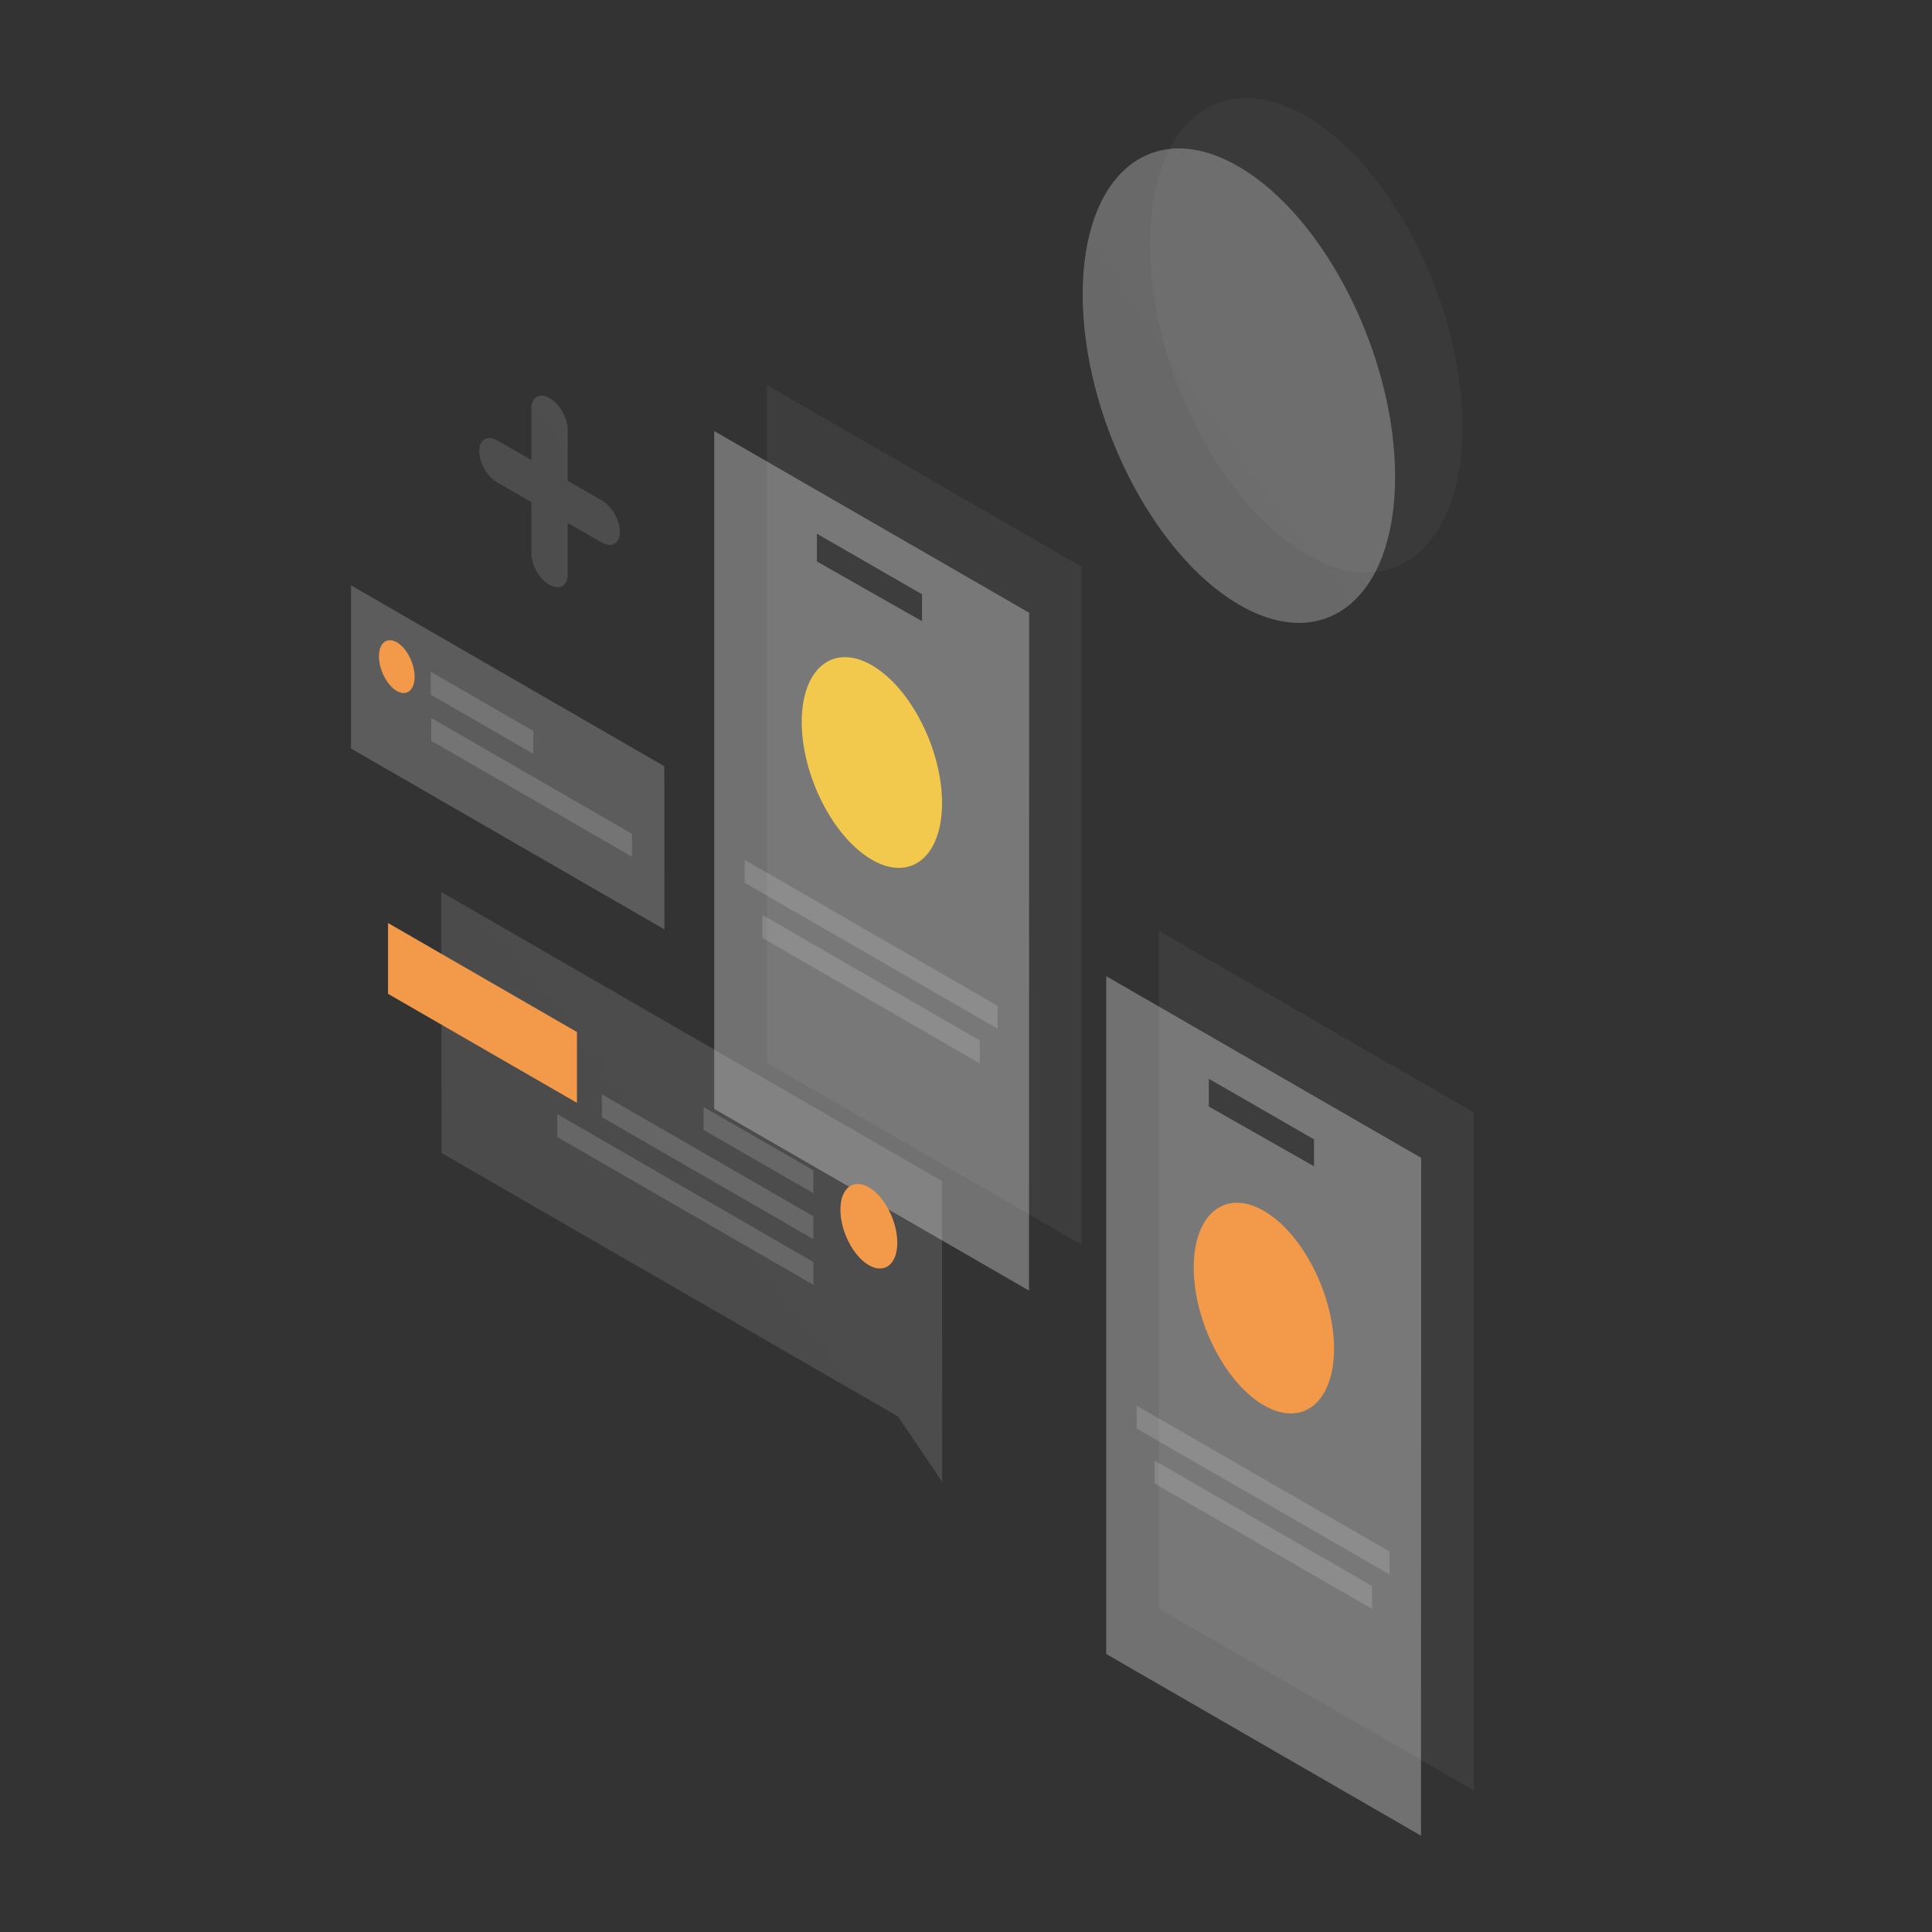 <svg width="710" height="710" viewBox="0 0 710 710" fill="none" xmlns="http://www.w3.org/2000/svg">
<rect x="0" y="0" width="710" height="710" fill="#333333" stroke="none"/>
<path opacity="0.5" d="M455.688 258.889C404.558 229.027 362.269 256.972 354.788 321.333C353.49 332.524 361.96 347.239 372.223 353.236L539.092 450.674C549.355 456.671 557.825 451.848 556.588 439.174C549.108 366.034 506.818 288.689 455.688 258.889Z" fill="url(#paint0_linear_59_2120)"/>
<path opacity="0.5" d="M512.692 175.238C512.692 219.691 486.972 240.712 455.255 222.164C423.601 203.678 397.881 152.672 397.881 108.219C397.881 63.766 423.601 42.745 455.317 61.293C487.034 79.779 512.692 130.847 512.692 175.238Z" fill="url(#paint1_linear_59_2120)"/>
<path opacity="0.07" d="M480.419 240.341C429.289 210.479 387 238.425 379.519 302.786C378.22 313.976 386.69 328.691 396.954 334.688L563.822 432.126C574.085 438.123 582.555 433.3 581.319 420.626C573.838 347.486 531.549 270.141 480.419 240.341Z" fill="url(#paint2_linear_59_2120)"/>
<path opacity="0.07" d="M537.422 156.69C537.422 201.143 511.703 222.164 479.986 203.616C448.331 185.13 422.611 134.124 422.611 89.671C422.611 45.218 448.331 24.197 480.048 42.745C511.765 61.231 537.422 112.299 537.422 156.69Z" fill="url(#paint3_linear_59_2120)"/>
<path opacity="0.2" d="M244.12 281.579L129 215.116V275.088L244.182 341.551L244.12 281.579Z" fill="url(#paint4_linear_59_2120)"/>
<path fill-rule="evenodd" clip-rule="evenodd" d="M152.371 248.75C152.371 253.696 149.465 255.983 145.817 253.943C142.231 251.841 139.264 246.153 139.264 241.207C139.264 236.261 142.169 233.973 145.817 236.013C149.465 238.116 152.371 243.804 152.371 248.75Z" fill="#F2994A"/>
<path opacity="0.15" d="M158.305 246.895L195.957 268.596V277.004L158.305 255.303V246.895Z" fill="white"/>
<path opacity="0.15" d="M158.49 263.835L232.249 306.433V314.841L158.49 272.243V263.835Z" fill="white"/>
<path opacity="0.05" d="M425.889 342.045L541.565 408.817V657.914L425.889 591.204V342.045Z" fill="url(#paint5_linear_59_2120)"/>
<path opacity="0.3" d="M522.276 425.51L406.537 358.738V607.835L522.214 674.608L522.276 425.51ZM444.251 396.452L482.892 418.709V428.602L444.251 406.653V396.452Z" fill="url(#paint6_linear_59_2120)"/>
<path opacity="0.15" d="M417.729 516.58L510.653 570.183V578.592L417.729 524.988V516.58Z" fill="white"/>
<path opacity="0.15" d="M424.281 536.735L504.222 582.858V591.266L424.281 545.144V536.735Z" fill="white"/>
<path fill-rule="evenodd" clip-rule="evenodd" d="M490.25 495.621C490.25 475.899 478.689 453.208 464.469 444.986C450.249 436.763 438.688 446.098 438.688 465.821C438.688 485.543 450.249 508.234 464.469 516.457C478.689 524.679 490.25 515.344 490.25 495.621Z" fill="#F2994A"/>
<path opacity="0.05" d="M281.834 141.543L397.511 208.315V457.412L281.834 390.64V141.543Z" fill="url(#paint7_linear_59_2120)"/>
<path opacity="0.3" d="M378.221 225.194L262.482 158.422V407.519L378.159 474.291L378.221 225.194ZM300.196 196.136L338.838 218.393V228.285L300.196 206.337V196.136Z" fill="url(#paint8_linear_59_2120)"/>
<path opacity="0.15" d="M273.674 316.016L366.598 369.62V378.028L273.674 324.425V316.016Z" fill="white"/>
<path opacity="0.15" d="M280.165 336.233L360.045 382.356V390.764L280.104 344.642L280.165 336.233Z" fill="white"/>
<path fill-rule="evenodd" clip-rule="evenodd" d="M346.196 295.119C346.196 275.396 334.634 252.706 320.414 244.483C306.194 236.261 294.633 245.596 294.633 265.319C294.633 285.041 306.194 307.731 320.414 315.954C334.634 324.177 346.196 314.841 346.196 295.119Z" fill="#F2C94C"/>
<path opacity="0.3" d="M346.196 434.042L162.201 327.825L162.263 423.717L329.997 520.537L346.257 544.587L346.196 434.042Z" fill="url(#paint9_linear_59_2120)"/>
<path fill-rule="evenodd" clip-rule="evenodd" d="M142.602 365.23V339.201L212.032 379.264V405.293L142.602 365.23Z" fill="#F2994A"/>
<path opacity="0.15" d="M298.898 430.085L258.588 406.839V415.247L298.898 438.494V430.085Z" fill="white"/>
<path opacity="0.15" d="M298.899 446.964L221.184 402.14V410.548L298.899 455.372V446.964Z" fill="white"/>
<path opacity="0.15" d="M298.898 463.781L204.799 409.436V417.844L298.96 472.189L298.898 463.781Z" fill="white"/>
<path fill-rule="evenodd" clip-rule="evenodd" d="M308.852 444.615C308.852 452.528 313.551 461.617 319.301 464.955C325.051 468.294 329.749 464.584 329.749 456.671C329.749 448.757 325.051 439.669 319.301 436.33C313.489 432.991 308.79 436.701 308.852 444.615Z" fill="#F2994A"/>
<path opacity="0.2" d="M201.955 146.304C205.664 148.406 208.632 153.599 208.632 157.865V176.722L221.121 183.894C224.83 185.996 227.798 191.189 227.798 195.455C227.798 199.721 224.83 201.452 221.121 199.35L208.632 192.179V211.035C208.632 215.301 205.664 217.033 201.955 214.931C198.245 212.828 195.277 207.635 195.277 203.369V184.512L182.789 177.34C179.079 175.238 176.111 170.045 176.111 165.779C176.111 161.513 179.079 159.782 182.789 161.884L195.277 169.056V150.199C195.277 145.933 198.245 144.201 201.955 146.304Z" fill="url(#paint10_linear_59_2120)"/>
<defs>
<linearGradient id="paint0_linear_59_2120" x1="30694" y1="-3425.64" x2="10479.1" y2="11320.6" gradientUnits="userSpaceOnUse">
<stop stop-color="white"/>
<stop offset="1" stop-color="white" stop-opacity="0"/>
</linearGradient>
<linearGradient id="paint1_linear_59_2120" x1="10713.9" y1="1074.56" x2="-2376.75" y2="10623.8" gradientUnits="userSpaceOnUse">
<stop stop-color="white"/>
<stop offset="1" stop-color="white" stop-opacity="0"/>
</linearGradient>
<linearGradient id="paint2_linear_59_2120" x1="30718.8" y1="-3444.19" x2="10503.8" y2="11302" gradientUnits="userSpaceOnUse">
<stop stop-color="white"/>
<stop offset="1" stop-color="white" stop-opacity="0"/>
</linearGradient>
<linearGradient id="paint3_linear_59_2120" x1="10738.6" y1="1056.01" x2="-2352.02" y2="10605.3" gradientUnits="userSpaceOnUse">
<stop stop-color="white"/>
<stop offset="1" stop-color="white" stop-opacity="0"/>
</linearGradient>
<linearGradient id="paint4_linear_59_2120" x1="6965.17" y1="4288.32" x2="4479.11" y2="8595.55" gradientUnits="userSpaceOnUse">
<stop stop-color="white"/>
<stop offset="1" stop-color="white" stop-opacity="0"/>
</linearGradient>
<linearGradient id="paint5_linear_59_2120" x1="7110.38" y1="4500.47" x2="-4115.99" y2="23950" gradientUnits="userSpaceOnUse">
<stop stop-color="white"/>
<stop offset="1" stop-color="white" stop-opacity="0"/>
</linearGradient>
<linearGradient id="paint6_linear_59_2120" x1="7094.83" y1="4514.63" x2="-4131.7" y2="23965.5" gradientUnits="userSpaceOnUse">
<stop stop-color="white"/>
<stop offset="1" stop-color="white" stop-opacity="0"/>
</linearGradient>
<linearGradient id="paint7_linear_59_2120" x1="6966.44" y1="4299.33" x2="-4259.93" y2="23748.8" gradientUnits="userSpaceOnUse">
<stop stop-color="white"/>
<stop offset="1" stop-color="white" stop-opacity="0"/>
</linearGradient>
<linearGradient id="paint8_linear_59_2120" x1="6950.78" y1="4314.32" x2="-4275.76" y2="23765.1" gradientUnits="userSpaceOnUse">
<stop stop-color="white"/>
<stop offset="1" stop-color="white" stop-opacity="0"/>
</linearGradient>
<linearGradient id="paint9_linear_59_2120" x1="13101.9" y1="7107.71" x2="5245.49" y2="13259.2" gradientUnits="userSpaceOnUse">
<stop stop-color="white"/>
<stop offset="1" stop-color="white" stop-opacity="0"/>
</linearGradient>
<linearGradient id="paint10_linear_59_2120" x1="3456.5" y1="2646.58" x2="1139.33" y2="4475.25" gradientUnits="userSpaceOnUse">
<stop stop-color="white"/>
<stop offset="1" stop-color="white" stop-opacity="0"/>
</linearGradient>
</defs>
</svg>
